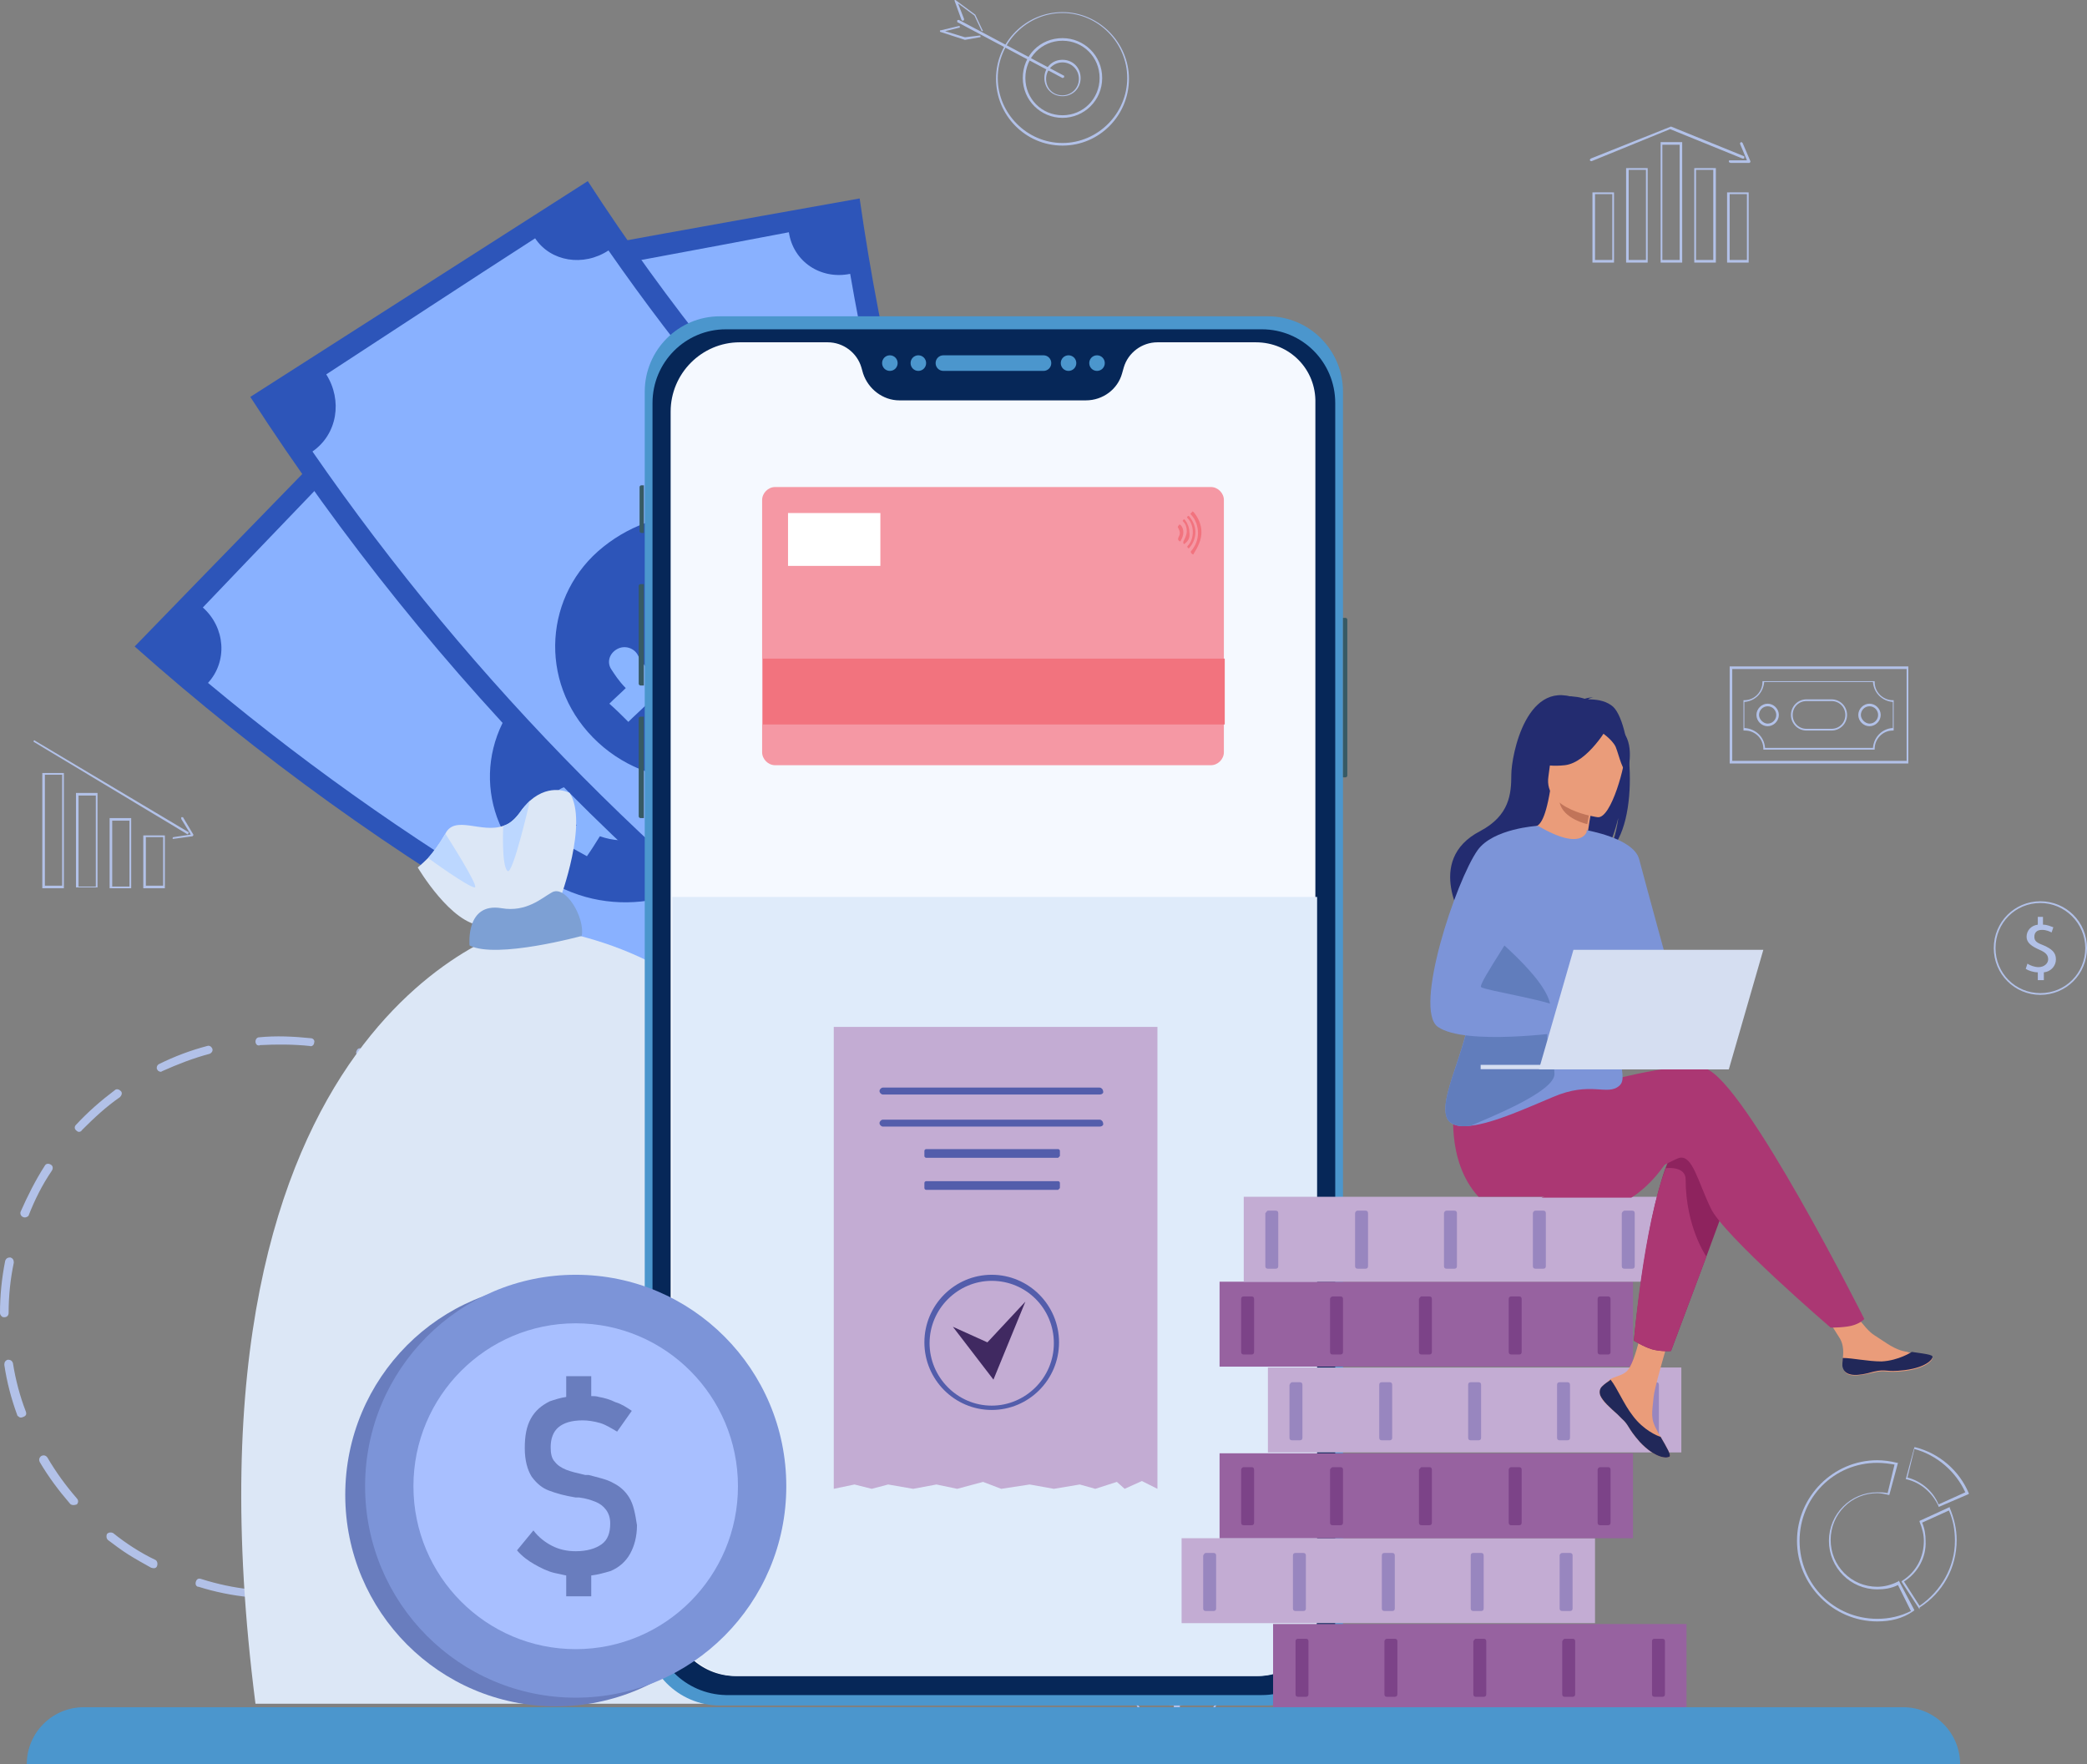 <svg width="304" height="257" viewBox="0 0 304 257" fill="none" xmlns="http://www.w3.org/2000/svg">
<rect x="0" y="0" width="304" height="257" fill="#808080" stroke="none"/>
<path d="M18.733 226.453C17.727 225.822 16.721 225.064 15.716 224.307C15.464 224.054 15.464 223.676 15.59 223.423C15.841 223.171 16.218 223.171 16.47 223.297C18.356 224.812 20.493 226.2 22.63 227.21C22.882 227.336 23.007 227.715 22.882 228.094C22.756 228.472 22.379 228.472 22.002 228.346C20.87 227.715 19.739 227.084 18.733 226.453ZM10.309 219.131L10.184 219.005C8.549 217.112 7.041 215.092 5.783 212.946C5.658 212.694 5.658 212.315 6.035 212.063C6.286 211.936 6.663 211.936 6.915 212.315C8.172 214.461 9.555 216.354 11.189 218.248C11.441 218.5 11.441 218.879 11.189 219.131C10.812 219.258 10.561 219.258 10.309 219.131ZM28.791 231.123C28.539 230.997 28.414 230.744 28.539 230.366C28.665 229.987 28.916 229.861 29.294 229.987C31.682 230.744 34.071 231.249 36.46 231.502C36.837 231.502 37.089 231.88 36.963 232.133C36.963 232.512 36.586 232.764 36.334 232.638C33.82 232.385 31.305 231.88 28.916 231.123C28.916 231.123 28.916 231.123 28.791 231.123ZM2.766 206.382C2.64 206.256 2.514 206.256 2.514 206.13C1.634 203.732 1.006 201.333 0.629 198.809C0.629 198.43 0.754 198.178 1.132 198.051C1.509 198.051 1.76 198.178 1.886 198.556C2.263 200.955 2.892 203.353 3.772 205.625C3.897 206.004 3.772 206.256 3.395 206.382C3.143 206.509 2.892 206.509 2.766 206.382ZM43.5 232.764C43.375 232.638 43.249 232.512 43.249 232.259C43.249 231.88 43.5 231.628 43.752 231.628C46.141 231.502 48.655 230.997 50.918 230.366C51.295 230.24 51.547 230.492 51.672 230.744C51.798 231.123 51.547 231.376 51.295 231.502C48.907 232.133 46.392 232.512 43.878 232.764C43.752 232.89 43.626 232.764 43.5 232.764ZM0.251 191.74C0.126 191.614 0 191.488 0 191.235C0 188.711 0.251 186.186 0.754 183.661C0.88 183.283 1.132 183.157 1.509 183.157C1.886 183.283 2.012 183.535 2.012 183.914C1.509 186.312 1.257 188.711 1.257 191.235C1.257 191.614 1.006 191.866 0.629 191.866C0.503 191.866 0.377 191.866 0.251 191.74ZM57.833 228.977C57.707 228.977 57.707 228.851 57.581 228.725C57.456 228.472 57.581 228.094 57.833 227.967C60.096 226.958 62.108 225.695 64.119 224.181C64.371 223.928 64.748 224.054 64.999 224.307C65.251 224.559 65.125 224.938 64.873 225.19C62.862 226.705 60.725 227.967 58.336 229.103C58.21 229.103 57.959 228.977 57.833 228.977ZM3.269 177.224C3.017 177.098 2.892 176.719 3.017 176.466C4.023 174.194 5.155 171.922 6.538 169.776C6.663 169.524 7.041 169.398 7.418 169.65C7.669 169.776 7.795 170.155 7.543 170.534C6.16 172.553 5.029 174.825 4.149 177.098C4.023 177.224 3.646 177.476 3.269 177.224C3.269 177.35 3.269 177.224 3.269 177.224ZM69.777 220.141C69.777 220.141 69.651 220.141 69.777 220.141C69.4 219.889 69.4 219.51 69.651 219.258C71.285 217.491 72.794 215.597 74.177 213.451C74.303 213.199 74.806 213.073 75.057 213.199C75.308 213.325 75.434 213.704 75.308 213.956C73.926 216.102 72.291 218.122 70.657 220.015C70.28 220.268 70.028 220.394 69.777 220.141ZM11.189 164.727C10.812 164.475 10.812 164.096 11.064 163.844C12.824 161.95 14.71 160.309 16.721 158.795C16.973 158.542 17.35 158.668 17.601 158.921C17.853 159.173 17.727 159.552 17.476 159.804C15.464 161.193 13.704 162.834 11.944 164.601C11.818 164.853 11.441 164.98 11.189 164.727ZM77.823 207.645C77.572 207.519 77.446 207.14 77.572 206.887C78.452 204.615 79.206 202.217 79.709 199.819C79.835 199.44 80.086 199.314 80.463 199.314C80.84 199.44 80.966 199.692 80.966 200.071C80.463 202.596 79.709 204.994 78.829 207.266C78.577 207.645 78.2 207.771 77.823 207.645ZM23.133 156.018C23.007 156.018 23.007 155.891 22.882 155.765C22.756 155.513 22.882 155.134 23.133 155.008C25.396 153.872 27.785 152.988 30.174 152.357C30.551 152.231 30.802 152.483 30.928 152.736C31.054 153.114 30.802 153.367 30.551 153.493C28.162 154.124 25.899 155.008 23.636 156.018C23.51 156.144 23.259 156.144 23.133 156.018ZM80.715 193.129C80.589 193.002 80.463 192.876 80.463 192.624C80.463 190.225 80.338 187.701 79.835 185.302C79.835 184.924 79.96 184.671 80.338 184.545C80.715 184.545 80.966 184.671 81.092 185.05C81.469 187.575 81.72 190.099 81.72 192.624C81.72 193.002 81.469 193.255 81.092 193.255C80.966 193.129 80.84 193.129 80.715 193.129ZM37.466 152.231C37.34 152.104 37.214 151.978 37.214 151.726C37.214 151.347 37.466 151.095 37.717 151.095C40.232 150.842 42.746 150.968 45.261 151.221C45.638 151.221 45.889 151.6 45.763 151.852C45.763 152.231 45.386 152.483 45.135 152.357C42.746 152.104 40.232 152.104 37.843 152.231C37.717 152.357 37.591 152.231 37.466 152.231ZM52.175 153.745C51.924 153.619 51.798 153.367 51.924 153.114C52.05 152.736 52.301 152.609 52.678 152.736C55.067 153.493 57.456 154.377 59.719 155.639C59.97 155.765 60.096 156.144 59.97 156.522C59.844 156.775 59.467 156.901 59.09 156.775C56.953 155.639 54.69 154.755 52.301 153.998C52.175 153.872 52.175 153.872 52.175 153.745Z" fill="#B2C1E8"/>
<path d="M168.218 57.812H146.217V54.278L157.28 48.472L168.344 54.278V57.812H168.218ZM146.468 57.56H168.093V54.278L157.28 48.598L146.468 54.278V57.56Z" fill="#B2C1E8"/>
<path d="M166.961 56.55H147.474V55.036L157.281 49.86L167.087 55.036V56.55H166.961ZM147.726 56.298H166.836V55.162L157.281 50.113L147.726 55.162V56.298Z" fill="#B2C1E8"/>
<path d="M151.874 59.832H147.726V57.686H151.874V59.832ZM147.851 59.58H151.623V57.812H147.851V59.58Z" fill="#B2C1E8"/>
<path d="M150.994 68.921H148.479V59.58H150.994V68.921ZM148.605 68.668H150.743V59.832H148.605V68.668Z" fill="#B2C1E8"/>
<path d="M167.464 70.94H146.845V68.668H167.464V70.94ZM146.971 70.814H167.212V68.92H146.971V70.814Z" fill="#B2C1E8"/>
<path d="M166.835 59.832H162.687V57.686H166.835V59.832ZM162.812 59.58H166.584V57.812H162.812V59.58Z" fill="#B2C1E8"/>
<path d="M165.955 68.921H163.441V59.58H165.955V68.921ZM163.567 68.668H165.704V59.832H163.567V68.668Z" fill="#B2C1E8"/>
<path d="M157.532 67.532H156.652V66.522C156.149 66.522 155.52 66.27 155.143 66.017L155.395 65.134L155.52 65.26C155.897 65.513 156.4 65.639 156.903 65.639C157.532 65.639 158.035 65.26 158.035 64.755C158.035 64.25 157.783 63.998 156.903 63.619C156.023 63.24 155.143 62.736 155.143 61.726C155.143 60.842 155.772 60.211 156.652 59.959V58.949H157.532V59.959C158.035 59.959 158.412 60.085 158.789 60.337H158.915L158.538 61.221H158.412C158.286 61.095 157.783 60.842 157.155 60.842C156.4 60.842 156.149 61.221 156.149 61.599C156.149 62.104 156.4 62.231 157.28 62.609C158.412 63.114 158.915 63.619 158.915 64.503C158.915 65.26 158.412 66.144 157.28 66.27V67.532H157.532ZM156.903 67.28H157.28V66.27H157.406C158.412 66.144 158.915 65.386 158.915 64.629C158.915 63.872 158.538 63.24 157.406 62.862C156.526 62.483 156.149 62.231 156.149 61.599C156.149 61.095 156.526 60.59 157.28 60.59C157.909 60.59 158.286 60.716 158.538 60.842L158.663 60.337C158.286 60.211 157.909 60.085 157.406 60.085H157.28V59.075H156.903V60.085H156.777C155.897 60.211 155.395 60.842 155.395 61.599C155.395 62.357 155.897 62.862 157.029 63.24C157.909 63.619 158.286 63.998 158.286 64.503C158.286 65.134 157.783 65.639 157.029 65.639C156.526 65.639 156.023 65.513 155.646 65.26L155.52 65.765C155.897 66.017 156.4 66.144 156.903 66.144H157.029V67.28H156.903Z" fill="#B2C1E8"/>
<path d="M170.984 249.553V248.416C170.356 248.416 169.601 248.164 169.224 247.912L169.476 247.154C169.853 247.407 170.481 247.659 171.11 247.659C171.864 247.659 172.493 247.154 172.493 246.523C172.493 245.892 172.116 245.513 171.236 245.135C170.104 244.63 169.35 244.125 169.35 243.241C169.35 242.358 169.978 241.6 170.984 241.474V240.338H171.739V241.474C172.367 241.474 172.87 241.726 173.247 241.853L172.996 242.61C172.744 242.484 172.241 242.231 171.613 242.231C170.733 242.231 170.481 242.736 170.481 243.241C170.481 243.872 170.859 244.125 171.864 244.503C172.996 245.008 173.624 245.513 173.624 246.523C173.624 247.407 172.996 248.29 171.864 248.416V249.553H170.984Z" fill="#B2C1E8"/>
<path d="M171.361 251.698C167.59 251.698 164.572 248.669 164.572 244.882C164.572 241.095 167.59 238.066 171.361 238.066C175.133 238.066 178.15 241.095 178.15 244.882C178.15 248.669 175.133 251.698 171.361 251.698ZM171.361 238.318C167.715 238.318 164.824 241.222 164.824 244.882C164.824 248.543 167.715 251.446 171.361 251.446C175.007 251.446 177.899 248.543 177.899 244.882C177.899 241.222 174.882 238.318 171.361 238.318Z" fill="#B2C1E8"/>
<path d="M296.834 142.763V141.627C296.205 141.627 295.451 141.375 295.074 141.122L295.325 140.365C295.702 140.618 296.331 140.87 296.96 140.87C297.714 140.87 298.343 140.365 298.343 139.734C298.343 139.103 297.965 138.724 297.085 138.345C295.954 137.841 295.199 137.336 295.199 136.452C295.199 135.568 295.828 134.811 296.834 134.685V133.549H297.588V134.685C298.217 134.685 298.72 134.937 299.097 135.064L298.845 135.821C298.594 135.695 298.091 135.442 297.462 135.442C296.582 135.442 296.331 135.947 296.331 136.452C296.331 137.083 296.708 137.336 297.714 137.714C298.845 138.219 299.474 138.724 299.474 139.734C299.474 140.618 298.845 141.501 297.714 141.627V142.763H296.834Z" fill="#B2C1E8"/>
<path d="M297.211 144.909C293.439 144.909 290.422 141.88 290.422 138.093C290.422 134.306 293.439 131.277 297.211 131.277C300.983 131.277 304 134.306 304 138.093C304 141.88 300.983 144.909 297.211 144.909ZM297.211 131.529C293.565 131.529 290.673 134.433 290.673 138.093C290.673 141.754 293.565 144.657 297.211 144.657C300.857 144.657 303.749 141.754 303.749 138.093C303.749 134.433 300.731 131.529 297.211 131.529Z" fill="#B2C1E8"/>
<path d="M277.975 111.207H251.95V97.069H277.975V111.207ZM252.327 110.828H277.724V97.448H252.327V110.828Z" fill="#B2C1E8"/>
<path d="M273.198 109.187H256.854V109.061C256.854 107.546 255.596 106.41 254.213 106.41H253.962V101.992H254.088C255.596 101.992 256.728 100.73 256.728 99.342V99.215H273.072V99.342C273.072 100.856 274.329 101.992 275.712 101.992H275.838V106.41H275.712C274.203 106.41 273.072 107.673 273.072 109.061V109.187H273.198ZM257.105 108.935H272.82C272.946 107.42 274.078 106.158 275.712 106.032V102.245C274.203 102.119 272.946 100.983 272.82 99.342H256.979C256.854 100.856 255.722 102.119 254.088 102.245V106.032C255.722 106.158 256.979 107.294 257.105 108.935Z" fill="#B2C1E8"/>
<path d="M266.785 106.41H263.139C261.882 106.41 260.876 105.4 260.876 104.138C260.876 102.876 261.882 101.866 263.139 101.866H266.785C268.043 101.866 269.048 102.876 269.048 104.138C269.048 105.4 268.043 106.41 266.785 106.41ZM263.139 102.118C262.008 102.118 261.128 103.002 261.128 104.138C261.128 105.274 262.008 106.157 263.139 106.157H266.785C267.917 106.157 268.797 105.274 268.797 104.138C268.797 103.002 267.917 102.118 266.785 102.118H263.139Z" fill="#B2C1E8"/>
<path d="M257.482 105.779C256.602 105.779 255.848 105.022 255.848 104.138C255.848 103.254 256.602 102.497 257.482 102.497C258.362 102.497 259.116 103.254 259.116 104.138C259.116 105.022 258.362 105.779 257.482 105.779ZM257.482 102.876C256.728 102.876 256.225 103.507 256.225 104.138C256.225 104.769 256.853 105.4 257.482 105.4C258.236 105.4 258.739 104.769 258.739 104.138C258.739 103.507 258.236 102.876 257.482 102.876Z" fill="#B2C1E8"/>
<path d="M272.317 105.779C271.437 105.779 270.683 105.022 270.683 104.138C270.683 103.254 271.437 102.497 272.317 102.497C273.198 102.497 273.952 103.254 273.952 104.138C273.952 105.022 273.198 105.779 272.317 105.779ZM272.317 102.876C271.563 102.876 271.06 103.507 271.06 104.138C271.06 104.769 271.689 105.4 272.317 105.4C273.072 105.4 273.575 104.769 273.575 104.138C273.575 103.507 273.072 102.876 272.317 102.876Z" fill="#B2C1E8"/>
<path d="M282.376 219.51V219.384C281.496 217.491 279.861 215.976 277.724 215.471H277.598L278.855 210.801H278.981C282.501 211.684 285.393 214.209 286.776 217.491V217.617L282.376 219.51ZM277.85 215.219C279.861 215.724 281.621 217.238 282.376 219.132L286.273 217.365C284.89 214.335 282.124 211.937 278.855 211.053L277.85 215.219Z" fill="#B2C1E8"/>
<path d="M273.449 236.173C267.037 236.173 261.757 230.871 261.757 224.434C261.757 217.996 267.037 212.694 273.449 212.694C274.329 212.694 275.335 212.821 276.341 213.073H276.467L275.209 217.743H275.084C274.581 217.617 273.952 217.491 273.449 217.491C269.677 217.491 266.66 220.52 266.66 224.307C266.66 228.094 269.677 231.124 273.449 231.124C274.455 231.124 275.461 230.871 276.467 230.366L276.592 230.24L278.855 234.532L278.73 234.658C277.095 235.794 275.335 236.173 273.449 236.173ZM273.449 213.073C267.163 213.073 262.134 218.122 262.134 224.434C262.134 230.745 267.163 235.794 273.449 235.794C275.209 235.794 276.844 235.415 278.352 234.658L276.467 230.871C275.461 231.376 274.455 231.502 273.449 231.502C269.552 231.502 266.409 228.347 266.409 224.434C266.409 220.52 269.552 217.365 273.449 217.365C273.952 217.365 274.455 217.365 274.958 217.491L275.964 213.325C275.209 213.199 274.329 213.073 273.449 213.073Z" fill="#B2C1E8"/>
<path d="M279.61 234.406L276.97 230.366L277.095 230.24C279.107 228.978 280.239 226.832 280.239 224.434C280.239 223.55 279.987 222.54 279.61 221.657V221.53L284.01 219.511V219.637C284.639 221.152 285.016 222.666 285.016 224.307C285.016 228.347 283.004 232.007 279.61 234.153V234.406ZM277.347 230.366L279.61 233.901C282.753 231.755 284.765 228.22 284.765 224.434C284.765 222.919 284.513 221.404 283.885 220.016L279.987 221.783C280.364 222.666 280.49 223.55 280.49 224.434C280.616 226.832 279.358 229.104 277.347 230.366Z" fill="#B2C1E8"/>
<path d="M15.967 119.159H19.11V129.384H15.967V119.159ZM18.858 119.538H16.344V129.131H18.858V119.538Z" fill="#B2C1E8"/>
<path d="M20.87 121.684H24.013V129.383H20.87V121.684ZM23.762 121.936H21.247V129.005H23.762V121.936Z" fill="#B2C1E8"/>
<path d="M11.064 115.499H14.207V129.257H11.064V115.499ZM13.956 115.877H11.441V129.131H13.956V115.877Z" fill="#B2C1E8"/>
<path d="M6.161 112.595H9.304V129.384H6.161V112.595ZM9.052 112.848H6.538V129.005H9.052V112.848Z" fill="#B2C1E8"/>
<path d="M4.903 108.051V107.925C4.903 107.799 5.029 107.799 5.155 107.925L27.408 121.179C27.534 121.179 27.534 121.305 27.408 121.431C27.408 121.557 27.282 121.557 27.156 121.431L4.903 108.051C5.029 108.051 4.903 108.051 4.903 108.051Z" fill="#B2C1E8"/>
<path d="M25.145 122.188C25.145 122.062 25.145 122.062 25.145 122.188C25.145 122.062 25.145 121.936 25.271 121.936L27.785 121.557L26.402 119.285C26.402 119.159 26.402 119.159 26.402 119.033C26.528 119.033 26.528 119.033 26.654 119.033L28.162 121.557V121.683L28.037 121.81L25.271 122.188H25.145Z" fill="#B2C1E8"/>
<path d="M254.716 38.247H251.573V28.023H254.716V38.247ZM251.95 37.868H254.465V28.275H251.95V37.868Z" fill="#B2C1E8"/>
<path d="M249.939 38.247H246.795V24.488H249.939V38.247ZM247.047 37.868H249.561V24.741H247.047V37.868Z" fill="#B2C1E8"/>
<path d="M231.96 28.023H235.103V38.247H231.96V28.023ZM234.852 28.275H232.337V37.868H234.852V28.275Z" fill="#B2C1E8"/>
<path d="M236.863 24.488H240.006V38.247H236.863V24.488ZM239.755 24.741H237.24V37.868H239.755V24.741Z" fill="#B2C1E8"/>
<path d="M245.036 38.247H241.893V20.701H245.036V38.247ZM242.144 37.868H244.659V21.08H242.144V37.868Z" fill="#B2C1E8"/>
<path d="M243.401 18.429L253.962 22.721C254.088 22.721 254.088 22.847 254.088 22.973C254.088 23.1 253.962 23.1 253.836 23.1L243.275 18.808L231.834 23.478C231.709 23.478 231.709 23.478 231.583 23.352C231.583 23.226 231.583 23.226 231.709 23.1L243.401 18.429C243.275 18.429 243.275 18.429 243.401 18.429Z" fill="#B2C1E8"/>
<path d="M251.825 23.604C251.825 23.478 251.825 23.478 251.825 23.604C251.825 23.478 251.825 23.352 251.95 23.352H254.465L253.459 20.954C253.459 20.827 253.459 20.827 253.585 20.701C253.711 20.701 253.711 20.701 253.836 20.827L254.968 23.478V23.604L254.842 23.731H252.076C251.825 23.604 251.825 23.604 251.825 23.604Z" fill="#B2C1E8"/>
<path d="M154.766 21.206C149.36 21.206 145.085 16.788 145.085 11.487C145.085 6.059 149.485 1.767 154.766 1.767C160.046 1.767 164.446 6.185 164.446 11.487C164.446 16.788 160.172 21.206 154.766 21.206ZM154.766 1.893C149.611 1.893 145.336 6.185 145.336 11.36C145.336 16.536 149.611 20.828 154.766 20.828C159.92 20.828 164.195 16.536 164.195 11.36C164.195 6.185 159.92 1.893 154.766 1.893Z" fill="#B2C1E8"/>
<path d="M154.766 17.167C151.623 17.167 148.982 14.643 148.982 11.361C148.982 8.079 151.497 5.554 154.766 5.554C157.909 5.554 160.549 8.079 160.549 11.361C160.549 14.643 157.909 17.167 154.766 17.167ZM154.766 5.933C151.748 5.933 149.36 8.331 149.36 11.361C149.36 14.39 151.748 16.788 154.766 16.788C157.783 16.788 160.172 14.39 160.172 11.361C160.172 8.331 157.783 5.933 154.766 5.933Z" fill="#B2C1E8"/>
<path d="M154.766 14.011C153.257 14.011 152.125 12.875 152.125 11.36C152.125 9.846 153.257 8.709 154.766 8.709C156.274 8.709 157.406 9.846 157.406 11.36C157.406 12.875 156.274 14.011 154.766 14.011ZM154.766 9.088C153.508 9.088 152.377 10.098 152.377 11.486C152.377 12.875 153.383 13.885 154.766 13.885C156.023 13.885 157.154 12.875 157.154 11.486C157.154 10.098 156.023 9.088 154.766 9.088Z" fill="#B2C1E8"/>
<path d="M154.766 11.361L139.553 3.282C139.428 3.282 139.428 3.156 139.428 3.03C139.428 2.903 139.553 2.903 139.679 2.903L154.892 10.982C155.017 10.982 155.017 11.108 155.017 11.234C154.892 11.361 154.766 11.361 154.766 11.361Z" fill="#B2C1E8"/>
<path d="M143.073 4.544C143.073 4.544 142.948 4.544 142.948 4.418L141.942 2.272L139.553 0.505L140.433 2.777C140.433 2.903 140.433 2.903 140.308 3.029C140.182 3.029 140.182 3.029 140.056 2.903L139.05 0.126C139.05 0 139.05 0 139.05 0H139.176L142.068 2.146L143.073 4.292C143.199 4.418 143.199 4.544 143.073 4.544Z" fill="#B2C1E8"/>
<path d="M140.559 5.806L137.039 4.67C136.913 4.67 136.913 4.544 136.913 4.544C136.913 4.418 136.913 4.418 137.039 4.418L139.679 3.787C139.805 3.787 139.805 3.787 139.805 3.913C139.805 4.039 139.805 4.039 139.679 4.039L137.667 4.544L140.559 5.428L142.696 5.175C142.822 5.175 142.822 5.175 142.822 5.301C142.822 5.428 142.822 5.428 142.696 5.428L140.559 5.806Z" fill="#B2C1E8"/>
<path d="M125.221 28.906C131.507 73.085 146.342 115.246 169.098 153.24C152.377 163.212 135.656 173.058 118.934 183.03C92.532 139.103 75.308 90.252 68.142 39.256C87.126 35.722 106.111 32.314 125.221 28.906Z" fill="#2D55B9"/>
<path d="M158.16 156.27C147.725 162.329 137.165 168.514 126.729 174.573C124.341 170.533 119.437 169.019 115.666 171.038C94.796 133.675 80.463 92.903 73.045 50.491C77.32 49.607 80.086 45.063 79.332 40.519C91.15 38.247 103.093 36.101 114.911 33.829C115.54 38.12 119.563 40.771 123.838 39.888C130.25 77.125 142.948 112.847 161.178 145.793C157.406 147.812 156.023 152.609 158.16 156.27Z" fill="#89B1FF"/>
<path d="M105.608 81.543C116.169 78.387 126.981 84.194 130.501 94.292C133.896 104.39 129.118 115.877 118.935 120.295C108.751 124.713 96.807 119.285 92.91 108.051C89.012 96.69 95.047 84.699 105.608 81.543Z" fill="#2D528D"/>
<path d="M127.484 96.438C126.352 96.943 125.22 97.321 124.089 97.826C124.592 99.341 124.843 100.982 124.969 102.37C125.095 103.506 124.215 104.516 123.083 104.769H122.957C121.7 104.895 120.569 104.011 120.569 102.749C120.569 101.487 120.317 99.972 119.814 98.584C119.06 96.564 117.803 95.428 116.42 96.059C115.037 96.564 114.66 98.079 114.785 101.108C114.911 105.4 114.283 108.808 110.888 110.196C107.871 111.459 104.476 110.196 102.213 106.536C101.082 107.041 99.95 107.419 98.819 107.924C98.316 106.662 97.938 105.526 97.436 104.264C98.441 103.885 99.447 103.506 100.579 103.002C100.201 101.613 99.95 100.477 99.824 99.467C99.699 98.205 100.579 97.069 101.71 96.943C102.967 96.816 103.973 97.826 104.099 99.088C104.225 100.098 104.35 101.234 104.853 102.497C105.733 104.895 106.991 105.274 107.996 104.895C109.128 104.39 109.379 102.875 109.379 99.341C109.254 94.418 110.637 91.894 113.905 90.757C117.048 89.621 120.569 90.884 122.706 94.671C123.963 94.166 125.095 93.787 126.352 93.282C126.729 94.166 127.106 95.302 127.484 96.438Z" fill="url(#paint0_linear)"/>
<path d="M122.203 125.344C126.227 134.811 130.753 144.152 135.656 153.24C134.022 154.124 132.387 155.007 130.627 155.891C125.724 146.676 121.072 137.209 117.049 127.616C118.683 126.858 120.443 126.101 122.203 125.344Z" fill="#2D528D"/>
<path d="M98.442 45.568C100.202 55.792 102.465 66.017 105.105 75.989C103.345 76.494 101.459 76.999 99.699 77.63C97.058 67.531 94.796 57.181 92.91 46.83C94.796 46.325 96.681 45.947 98.442 45.568Z" fill="#2D528D"/>
<path d="M60.096 52.511C91.401 80.407 128.49 101.74 169.601 115.372C161.806 132.539 154.011 149.706 146.217 166.747C98.693 151.095 55.821 126.354 19.613 94.166C33.065 80.281 46.643 66.396 60.096 52.511Z" fill="#2D55B9"/>
<path d="M162.435 124.082C157.532 134.811 152.503 145.414 147.6 156.144C143.325 154.629 138.296 156.522 136.41 160.309C97.184 146.046 61.479 125.47 30.299 99.468C33.191 96.312 32.814 91.389 29.545 88.486C37.843 79.776 46.266 71.066 54.564 62.356C57.581 65.007 62.484 64.502 65.502 61.347C92.784 84.194 124.341 102.245 158.663 114.867C156.777 118.528 158.412 122.693 162.435 124.082Z" fill="#89B1FF"/>
<path d="M75.308 101.992C81.972 93.408 94.293 91.136 103.093 96.185C111.894 101.361 114.66 112.469 109.002 121.81C103.345 131.024 90.395 134.306 80.463 128.626C70.657 122.819 68.519 110.575 75.308 101.992Z" fill="#2D55B9"/>
<path d="M101.962 99.593C101.333 100.603 100.704 101.613 100.076 102.497C101.333 103.254 102.59 104.264 103.47 105.147C104.225 105.905 104.099 107.167 103.345 107.924L103.219 108.051C102.339 108.934 100.83 108.934 100.076 108.051C99.196 107.167 98.19 106.283 96.933 105.652C95.173 104.642 93.412 104.642 92.658 105.905C91.904 107.041 92.407 108.429 94.293 110.449C97.058 113.478 98.441 116.255 96.555 119.285C94.795 122.062 91.401 123.198 87.378 121.809C86.749 122.819 86.121 123.829 85.492 124.713C84.36 124.082 83.229 123.45 82.223 122.946C82.852 122.062 83.48 121.178 83.983 120.169C82.852 119.411 81.972 118.78 81.217 118.023C80.337 117.139 80.463 115.877 81.343 115.119C82.223 114.362 83.732 114.362 84.612 115.246C85.24 115.877 86.121 116.634 87.252 117.265C89.389 118.401 90.647 117.896 91.275 117.139C91.904 116.129 91.149 114.867 89.138 112.342C86.121 108.808 85.743 106.283 87.755 103.506C89.641 100.729 93.161 99.593 97.184 100.982C97.939 99.972 98.567 98.836 99.322 97.826C99.95 98.457 100.956 98.962 101.962 99.593Z" fill="#89B4FF"/>
<path d="M114.66 123.451C123.586 127.869 132.764 131.782 142.193 135.442C141.313 137.083 140.559 138.724 139.679 140.365C130.124 136.705 120.82 132.665 111.768 128.247C112.774 126.606 113.78 125.092 114.66 123.451Z" fill="#2D528D"/>
<path d="M85.618 26.381C108.751 62.104 139.051 92.777 175.133 116.634C163.441 131.782 151.749 146.929 139.931 162.203C98.316 134.559 63.113 99.089 36.46 57.812C52.804 47.335 69.274 36.858 85.618 26.381Z" fill="#2D55B9"/>
<path d="M166.081 123.577C158.663 133.044 151.245 142.385 143.953 151.852C140.182 149.327 135.027 149.832 132.261 153.24C98.19 129.131 68.896 99.594 45.512 65.764C49.158 63.24 49.912 58.317 47.523 54.53C57.581 47.966 67.765 41.276 77.948 34.712C80.212 38.121 84.989 38.878 88.635 36.48C109.254 66.143 134.901 92.146 164.824 113.352C162.058 116.508 162.686 121.178 166.081 123.577Z" fill="#89B1FF"/>
<path d="M87.881 79.65C96.556 72.707 108.877 73.465 116.043 80.786C123.209 88.107 123.084 99.972 115.414 107.798C107.745 115.625 94.419 115.625 86.372 107.42C78.326 99.215 79.332 86.466 87.881 79.65Z" fill="#2D55B9"/>
<path d="M114.157 83.815C113.277 84.698 112.397 85.456 111.517 86.339C112.523 87.475 113.528 88.738 114.031 89.874C114.534 90.884 114.157 92.02 113.151 92.651C113.151 92.651 113.026 92.651 113.026 92.777C111.894 93.408 110.511 93.029 110.008 92.02C109.505 90.884 108.625 89.748 107.619 88.738C106.111 87.349 104.476 86.844 103.345 87.854C102.339 88.864 102.465 90.252 103.722 92.903C105.608 96.564 106.236 99.719 103.596 102.37C101.207 104.642 97.687 104.895 94.167 102.623C93.287 103.506 92.407 104.264 91.527 105.147C90.647 104.264 89.767 103.38 88.761 102.497C89.515 101.739 90.395 100.982 91.15 100.224C90.144 99.215 89.515 98.205 89.012 97.447C88.384 96.438 88.761 95.175 89.892 94.544C91.024 93.913 92.407 94.418 92.91 95.428C93.287 96.185 94.041 97.195 94.921 98.079C96.681 99.846 98.064 99.593 98.819 98.836C99.699 97.952 99.322 96.564 97.939 93.408C95.927 89.243 96.178 86.466 98.693 84.194C101.207 81.921 104.853 81.669 108.374 84.067C109.254 83.184 110.26 82.3 111.14 81.416C112.523 82.174 113.403 83.058 114.157 83.815Z" fill="#89B4FF"/>
<path d="M60.85 126.354C60.85 126.354 65.753 134.685 70.279 134.811C74.805 134.937 81.594 130.898 81.594 130.898C81.594 130.898 85.743 119.79 82.978 115.498C82.978 115.498 80.212 113.984 77.194 116.634C76.691 117.139 76.188 117.644 75.686 118.401C74.931 119.411 74.177 120.042 73.297 120.295C70.154 121.431 66.256 118.654 64.873 121.431C63.993 122.946 63.113 124.208 62.359 124.965C61.479 125.849 60.85 126.354 60.85 126.354Z" fill="#DCE7F6"/>
<path d="M131.13 248.164C131.13 248.164 143.199 142.258 76.189 134.811C76.189 134.811 24.265 147.181 37.214 248.164H131.13Z" fill="#DCE7F6"/>
<path d="M84.738 136.326C84.738 136.326 72.291 139.734 68.394 137.714C68.394 137.714 67.765 131.403 73.046 132.286C76.692 132.918 78.955 130.772 80.338 130.014C82.349 128.752 85.241 133.675 84.738 136.326Z" fill="#7DA0D4"/>
<path d="M73.925 126.859C74.68 127.616 77.194 116.634 77.194 116.634C76.692 117.139 76.189 117.644 75.686 118.401C74.931 119.411 74.177 120.042 73.297 120.295C73.297 120.674 73.046 126.101 73.925 126.859Z" fill="#BCD7FF"/>
<path d="M62.359 124.966C62.485 125.092 68.268 129.257 69.148 129.257C69.902 129.257 64.873 121.431 64.873 121.431C63.993 122.946 63.113 124.082 62.359 124.966Z" fill="#BCD7FF"/>
<path d="M184.562 248.416H104.853C98.819 248.416 93.915 243.493 93.915 237.434V57.055C93.915 50.996 98.819 46.073 104.853 46.073H184.688C190.723 46.073 195.626 50.996 195.626 57.055V237.308C195.626 243.493 190.723 248.416 184.562 248.416Z" fill="#4B96CD"/>
<path d="M95.047 236.172V58.696C95.047 52.763 99.825 47.966 105.734 47.966H183.808C189.717 47.966 194.495 52.763 194.495 58.696V236.172C194.495 242.105 189.717 246.901 183.808 246.901H105.734C99.825 246.775 95.047 241.979 95.047 236.172Z" fill="#062758"/>
<path d="M137.416 54.025C136.788 54.025 136.285 53.52 136.285 52.889C136.285 52.258 136.788 51.753 137.416 51.753H152C152.629 51.753 153.132 52.258 153.132 52.889C153.132 53.52 152.629 54.025 152 54.025H137.416Z" fill="#4B96CD"/>
<path d="M129.621 54.025C128.993 54.025 128.49 53.52 128.49 52.889C128.49 52.258 128.993 51.753 129.621 51.753C130.25 51.753 130.753 52.258 130.753 52.889C130.753 53.52 130.25 54.025 129.621 54.025Z" fill="#4B96CD"/>
<path d="M133.77 54.025C133.142 54.025 132.639 53.52 132.639 52.889C132.639 52.258 133.142 51.753 133.77 51.753C134.399 51.753 134.902 52.258 134.902 52.889C134.902 53.52 134.399 54.025 133.77 54.025Z" fill="#4B96CD"/>
<path d="M159.795 54.025C159.166 54.025 158.664 53.52 158.664 52.889C158.664 52.258 159.166 51.753 159.795 51.753C160.424 51.753 160.927 52.258 160.927 52.889C160.927 53.52 160.424 54.025 159.795 54.025Z" fill="#4B96CD"/>
<path d="M155.646 54.025C155.018 54.025 154.515 53.52 154.515 52.889C154.515 52.258 155.018 51.753 155.646 51.753C156.275 51.753 156.778 52.258 156.778 52.889C156.778 53.52 156.275 54.025 155.646 54.025Z" fill="#4B96CD"/>
<path d="M182.928 49.859H168.596C166.333 49.859 164.321 51.374 163.692 53.52L163.441 54.404C162.812 56.676 160.675 58.317 158.161 58.317H131.004C128.616 58.317 126.478 56.676 125.724 54.404L125.472 53.52C124.844 51.374 122.832 49.859 120.569 49.859H107.745C102.214 49.859 97.688 54.404 97.688 59.958V234.657C97.688 239.832 101.962 244.124 107.117 244.124H183.054C187.831 244.124 191.603 240.337 191.603 235.541V58.695C191.729 53.772 187.831 49.859 182.928 49.859Z" fill="#F5F9FF"/>
<path d="M97.939 130.646V234.657C97.939 239.833 102.214 244.124 107.368 244.124H145.965H183.305C188.083 244.124 191.855 240.338 191.855 235.541V130.646H97.939Z" fill="#DFEBFA"/>
<path d="M195.626 90H196.004C196.129 90 196.255 90.126 196.255 90.252V112.973C196.255 113.1 196.129 113.226 196.004 113.226H195.626V90Z" fill="#375A64"/>
<path d="M93.79 104.39H93.287C93.161 104.39 93.036 104.516 93.036 104.643V118.906C93.036 119.033 93.161 119.159 93.287 119.159H93.79V104.39Z" fill="#375A64"/>
<path d="M93.79 85.077H93.287C93.161 85.077 93.036 85.203 93.036 85.33V99.593C93.036 99.72 93.161 99.846 93.287 99.846H93.79V85.077Z" fill="#375A64"/>
<path d="M93.79 70.687H93.413C93.287 70.687 93.162 70.813 93.162 70.939V77.377C93.162 77.503 93.287 77.63 93.413 77.63H93.79V70.687Z" fill="#375A64"/>
<path d="M176.39 111.459H112.9C111.894 111.459 111.014 110.576 111.014 109.566V72.833C111.014 71.823 111.894 70.94 112.9 70.94H176.39C177.396 70.94 178.276 71.823 178.276 72.833V109.566C178.276 110.576 177.396 111.459 176.39 111.459Z" fill="#F598A4"/>
<path d="M178.402 95.933H111.14V105.526H178.402V95.933Z" fill="#F2737E"/>
<path d="M172.367 77.504C172.367 77.125 172.242 76.746 171.99 76.494C171.864 76.368 171.739 76.368 171.739 76.494L171.613 76.62C171.613 76.746 171.487 76.746 171.613 76.873C171.739 77.125 171.864 77.378 171.864 77.63C171.864 77.883 171.739 78.135 171.613 78.388C171.613 78.514 171.613 78.514 171.613 78.64L171.739 78.766C171.864 78.892 171.99 78.892 171.99 78.766C172.242 78.261 172.367 78.009 172.367 77.504Z" fill="#F2737E"/>
<path d="M173.247 77.504C173.247 76.873 172.996 76.242 172.619 75.737C172.493 75.611 172.367 75.611 172.367 75.737C172.242 75.863 172.242 75.863 172.367 75.989C172.744 76.368 172.87 76.873 172.87 77.378C172.87 77.883 172.619 78.388 172.367 78.892C172.367 79.019 172.367 79.019 172.367 79.145C172.493 79.271 172.619 79.271 172.619 79.145C173.122 78.766 173.373 78.261 173.247 77.504Z" fill="#F2737E"/>
<path d="M174.128 77.504C174.128 76.62 173.75 75.863 173.248 75.232C173.122 75.106 172.996 75.106 172.996 75.232C172.87 75.358 172.87 75.358 172.996 75.484C173.499 75.989 173.75 76.747 173.75 77.504C173.75 78.261 173.499 79.019 172.996 79.524C172.87 79.65 172.996 79.65 172.996 79.776C173.122 79.902 173.248 79.902 173.248 79.776C173.75 79.271 174.128 78.388 174.128 77.504Z" fill="#F2737E"/>
<path d="M175.007 77.504C175.007 76.368 174.504 75.358 173.876 74.6C173.75 74.474 173.624 74.474 173.624 74.6L173.499 74.727C173.373 74.853 173.373 74.853 173.499 74.979C174.127 75.61 174.504 76.62 174.504 77.63C174.504 78.64 174.127 79.523 173.499 80.281C173.373 80.407 173.499 80.407 173.499 80.533L173.624 80.659C173.75 80.786 173.876 80.786 173.876 80.659C174.504 79.65 175.007 78.64 175.007 77.504Z" fill="#F2737E"/>
<path d="M128.238 74.727H114.786V82.427H128.238V74.727Z" fill="white"/>
<path d="M168.596 149.58V216.859L166.333 215.723L163.818 216.859L162.687 215.849L159.544 216.859L157.28 216.228L153.509 216.859L149.989 216.228L145.84 216.859L143.199 215.849L139.428 216.859L136.41 216.228L133.016 216.859L129.37 216.228L126.981 216.859L124.467 216.228L121.449 216.859V149.58H168.596Z" fill="#C3ACD3"/>
<path d="M160.172 159.425H128.616C128.364 159.425 128.113 159.173 128.113 158.92C128.113 158.668 128.364 158.416 128.616 158.416H160.172C160.424 158.416 160.675 158.668 160.675 158.92C160.801 159.173 160.55 159.425 160.172 159.425Z" fill="#535DAB"/>
<path d="M160.172 164.096H128.616C128.364 164.096 128.113 163.843 128.113 163.591C128.113 163.338 128.364 163.086 128.616 163.086H160.172C160.424 163.086 160.675 163.338 160.675 163.591C160.801 163.843 160.55 164.096 160.172 164.096Z" fill="#535DAB"/>
<path d="M154.138 168.64H134.902C134.776 168.64 134.65 168.514 134.65 168.388V167.63C134.65 167.504 134.776 167.378 134.902 167.378H154.138C154.263 167.378 154.389 167.504 154.389 167.63V168.388C154.263 168.514 154.138 168.64 154.138 168.64Z" fill="#535DAB"/>
<path d="M154.138 173.31H134.902C134.776 173.31 134.65 173.184 134.65 173.058V172.3C134.65 172.174 134.776 172.048 134.902 172.048H154.138C154.263 172.048 154.389 172.174 154.389 172.3V173.058C154.263 173.184 154.138 173.31 154.138 173.31Z" fill="#535DAB"/>
<path d="M144.457 205.372C139.051 205.372 134.65 200.954 134.65 195.526C134.65 190.099 139.051 185.681 144.457 185.681C149.863 185.681 154.263 190.099 154.263 195.526C154.263 200.954 149.863 205.372 144.457 205.372ZM144.457 186.564C139.554 186.564 135.405 190.604 135.405 195.653C135.405 200.576 139.428 204.741 144.457 204.741C149.36 204.741 153.509 200.702 153.509 195.653C153.509 190.604 149.486 186.564 144.457 186.564Z" fill="#535DAB"/>
<path d="M138.799 193.254L144.708 200.954L149.36 189.594L143.828 195.526L138.799 193.254Z" fill="#402961"/>
<path d="M245.664 236.551H185.442V248.921H245.664V236.551Z" fill="#9762A0"/>
<path d="M189.089 238.697H190.22C190.472 238.697 190.597 238.823 190.597 239.075V246.775C190.597 247.028 190.472 247.154 190.22 247.154H189.089C188.837 247.154 188.711 247.028 188.711 246.775V239.075C188.711 238.823 188.837 238.697 189.089 238.697Z" fill="#7C4388"/>
<path d="M202.038 238.697H203.169C203.421 238.697 203.546 238.823 203.546 239.075V246.775C203.546 247.028 203.421 247.154 203.169 247.154H202.038C201.786 247.154 201.661 247.028 201.661 246.775V239.075C201.661 238.823 201.912 238.697 202.038 238.697Z" fill="#7C4388"/>
<path d="M214.988 238.697H216.119C216.37 238.697 216.496 238.823 216.496 239.075V246.775C216.496 247.028 216.37 247.154 216.119 247.154H214.988C214.736 247.154 214.61 247.028 214.61 246.775V239.075C214.736 238.823 214.862 238.697 214.988 238.697Z" fill="#7C4388"/>
<path d="M227.937 238.697H229.069C229.32 238.697 229.446 238.823 229.446 239.075V246.775C229.446 247.028 229.32 247.154 229.069 247.154H227.937C227.686 247.154 227.56 247.028 227.56 246.775V239.075C227.686 238.823 227.812 238.697 227.937 238.697Z" fill="#7C4388"/>
<path d="M241.012 238.697H242.144C242.395 238.697 242.521 238.823 242.521 239.075V246.775C242.521 247.028 242.395 247.154 242.144 247.154H241.012C240.761 247.154 240.635 247.028 240.635 246.775V239.075C240.635 238.823 240.761 238.697 241.012 238.697Z" fill="#7C4388"/>
<path d="M232.337 224.054H172.116V236.425H232.337V224.054Z" fill="#C3ACD3"/>
<path d="M175.636 226.2H176.767C177.019 226.2 177.145 226.326 177.145 226.579V234.279C177.145 234.531 177.019 234.657 176.767 234.657H175.636C175.385 234.657 175.259 234.531 175.259 234.279V226.579C175.385 226.326 175.51 226.2 175.636 226.2Z" fill="#9886BF"/>
<path d="M188.711 226.2H189.843C190.094 226.2 190.22 226.326 190.22 226.579V234.279C190.22 234.531 190.094 234.657 189.843 234.657H188.711C188.46 234.657 188.334 234.531 188.334 234.279V226.579C188.334 226.326 188.46 226.2 188.711 226.2Z" fill="#9886BF"/>
<path d="M201.661 226.2H202.792C203.044 226.2 203.17 226.326 203.17 226.579V234.279C203.17 234.531 203.044 234.657 202.792 234.657H201.661C201.409 234.657 201.284 234.531 201.284 234.279V226.579C201.284 226.326 201.409 226.2 201.661 226.2Z" fill="#9886BF"/>
<path d="M214.611 226.2H215.742C215.994 226.2 216.119 226.326 216.119 226.579V234.279C216.119 234.531 215.994 234.657 215.742 234.657H214.611C214.359 234.657 214.233 234.531 214.233 234.279V226.579C214.233 226.326 214.359 226.2 214.611 226.2Z" fill="#9886BF"/>
<path d="M227.56 226.2H228.691C228.943 226.2 229.068 226.326 229.068 226.579V234.279C229.068 234.531 228.943 234.657 228.691 234.657H227.56C227.308 234.657 227.183 234.531 227.183 234.279V226.579C227.183 226.326 227.434 226.2 227.56 226.2Z" fill="#9886BF"/>
<path d="M237.869 211.684H177.647V224.054H237.869V211.684Z" fill="#9762A0"/>
<path d="M181.168 213.704H182.299C182.551 213.704 182.676 213.83 182.676 214.082V221.782C182.676 222.035 182.551 222.161 182.299 222.161H181.168C180.916 222.161 180.791 222.035 180.791 221.782V214.082C180.791 213.956 180.916 213.704 181.168 213.704Z" fill="#7C4388"/>
<path d="M194.117 213.704H195.249C195.5 213.704 195.626 213.83 195.626 214.082V221.782C195.626 222.035 195.5 222.161 195.249 222.161H194.117C193.866 222.161 193.74 222.035 193.74 221.782V214.082C193.74 213.956 193.992 213.704 194.117 213.704Z" fill="#7C4388"/>
<path d="M207.067 213.704H208.199C208.45 213.704 208.576 213.83 208.576 214.082V221.782C208.576 222.035 208.45 222.161 208.199 222.161H207.067C206.816 222.161 206.69 222.035 206.69 221.782V214.082C206.816 213.956 206.941 213.704 207.067 213.704Z" fill="#7C4388"/>
<path d="M220.142 213.704H221.274C221.525 213.704 221.651 213.83 221.651 214.082V221.782C221.651 222.035 221.525 222.161 221.274 222.161H220.142C219.891 222.161 219.765 222.035 219.765 221.782V214.082C219.765 213.956 219.891 213.704 220.142 213.704Z" fill="#7C4388"/>
<path d="M233.092 213.704H234.224C234.475 213.704 234.601 213.83 234.601 214.082V221.782C234.601 222.035 234.475 222.161 234.224 222.161H233.092C232.841 222.161 232.715 222.035 232.715 221.782V214.082C232.715 213.956 232.841 213.704 233.092 213.704Z" fill="#7C4388"/>
<path d="M244.91 199.188H184.688V211.558H244.91V199.188Z" fill="#C3ACD3"/>
<path d="M188.208 201.333H189.34C189.591 201.333 189.717 201.46 189.717 201.712V209.412C189.717 209.665 189.591 209.791 189.34 209.791H188.208C187.957 209.791 187.831 209.665 187.831 209.412V201.712C187.957 201.46 188.083 201.333 188.208 201.333Z" fill="#9886BF"/>
<path d="M201.283 201.333H202.415C202.666 201.333 202.792 201.46 202.792 201.712V209.412C202.792 209.665 202.666 209.791 202.415 209.791H201.283C201.032 209.791 200.906 209.665 200.906 209.412V201.712C200.906 201.46 201.032 201.333 201.283 201.333Z" fill="#9886BF"/>
<path d="M214.233 201.333H215.365C215.616 201.333 215.742 201.46 215.742 201.712V209.412C215.742 209.665 215.616 209.791 215.365 209.791H214.233C213.982 209.791 213.856 209.665 213.856 209.412V201.712C213.856 201.46 213.982 201.333 214.233 201.333Z" fill="#9886BF"/>
<path d="M227.183 201.333H228.314C228.566 201.333 228.692 201.46 228.692 201.712V209.412C228.692 209.665 228.566 209.791 228.314 209.791H227.183C226.931 209.791 226.806 209.665 226.806 209.412V201.712C226.806 201.46 226.931 201.333 227.183 201.333Z" fill="#9886BF"/>
<path d="M240.132 201.333H241.264C241.515 201.333 241.641 201.46 241.641 201.712V209.412C241.641 209.665 241.515 209.791 241.264 209.791H240.132C239.881 209.791 239.755 209.665 239.755 209.412V201.712C239.755 201.46 240.006 201.333 240.132 201.333Z" fill="#9886BF"/>
<path d="M237.869 186.69H177.647V199.061H237.869V186.69Z" fill="#9762A0"/>
<path d="M181.168 188.836H182.299C182.551 188.836 182.676 188.963 182.676 189.215V196.915C182.676 197.167 182.551 197.294 182.299 197.294H181.168C180.916 197.294 180.791 197.167 180.791 196.915V189.215C180.791 188.963 180.916 188.836 181.168 188.836Z" fill="#7C4388"/>
<path d="M194.117 188.836H195.249C195.5 188.836 195.626 188.963 195.626 189.215V196.915C195.626 197.167 195.5 197.294 195.249 197.294H194.117C193.866 197.294 193.74 197.167 193.74 196.915V189.215C193.74 188.963 193.992 188.836 194.117 188.836Z" fill="#7C4388"/>
<path d="M207.067 188.836H208.198C208.45 188.836 208.575 188.963 208.575 189.215V196.915C208.575 197.167 208.45 197.294 208.198 197.294H207.067C206.815 197.294 206.689 197.167 206.689 196.915V189.215C206.815 188.963 206.941 188.836 207.067 188.836Z" fill="#7C4388"/>
<path d="M220.142 188.836H221.274C221.525 188.836 221.651 188.963 221.651 189.215V196.915C221.651 197.167 221.525 197.294 221.274 197.294H220.142C219.891 197.294 219.765 197.167 219.765 196.915V189.215C219.765 188.963 219.891 188.836 220.142 188.836Z" fill="#7C4388"/>
<path d="M233.092 188.836H234.223C234.475 188.836 234.6 188.963 234.6 189.215V196.915C234.6 197.167 234.475 197.294 234.223 197.294H233.092C232.84 197.294 232.714 197.167 232.714 196.915V189.215C232.714 188.963 232.84 188.836 233.092 188.836Z" fill="#7C4388"/>
<path d="M241.39 174.32H181.168V186.691H241.39V174.32Z" fill="#C3ACD3"/>
<path d="M184.688 176.34H185.82C186.071 176.34 186.197 176.466 186.197 176.719V184.418C186.197 184.671 186.071 184.797 185.82 184.797H184.688C184.437 184.797 184.311 184.671 184.311 184.418V176.719C184.437 176.592 184.562 176.34 184.688 176.34Z" fill="#9886BF"/>
<path d="M197.763 176.34H198.895C199.146 176.34 199.272 176.466 199.272 176.719V184.418C199.272 184.671 199.146 184.797 198.895 184.797H197.763C197.512 184.797 197.386 184.671 197.386 184.418V176.719C197.386 176.592 197.512 176.34 197.763 176.34Z" fill="#9886BF"/>
<path d="M210.713 176.34H211.845C212.096 176.34 212.222 176.466 212.222 176.719V184.418C212.222 184.671 212.096 184.797 211.845 184.797H210.713C210.462 184.797 210.336 184.671 210.336 184.418V176.719C210.336 176.592 210.462 176.34 210.713 176.34Z" fill="#9886BF"/>
<path d="M223.663 176.34H224.794C225.046 176.34 225.172 176.466 225.172 176.719V184.418C225.172 184.671 225.046 184.797 224.794 184.797H223.663C223.411 184.797 223.286 184.671 223.286 184.418V176.719C223.286 176.592 223.411 176.34 223.663 176.34Z" fill="#9886BF"/>
<path d="M236.612 176.34H237.744C237.995 176.34 238.121 176.466 238.121 176.719V184.418C238.121 184.671 237.995 184.797 237.744 184.797H236.612C236.361 184.797 236.235 184.671 236.235 184.418V176.719C236.235 176.592 236.486 176.34 236.612 176.34Z" fill="#9886BF"/>
<path d="M243.276 168.387C240.761 172.679 237.618 174.446 237.618 174.446H224.543C224.669 174.446 245.162 165.106 243.276 168.387Z" fill="#AB3773"/>
<path d="M233.343 201.964C232.966 202.343 232.966 202.848 233.092 203.226C233.343 204.11 234.475 204.993 235.606 206.003C235.732 206.13 235.858 206.256 235.983 206.382C235.983 206.382 235.983 206.382 236.109 206.508C236.109 206.508 236.109 206.508 236.235 206.634C237.366 207.644 236.989 207.897 238.875 210.043C241.138 212.441 242.773 212.441 243.15 212.188C243.527 212.062 242.773 210.8 241.892 209.285C241.892 209.159 241.767 209.159 241.767 209.033C241.641 208.907 241.515 208.654 241.39 208.402C240.384 206.634 240.635 205.877 240.887 203.353C241.138 201.333 244.03 191.866 244.03 191.866L239.629 191.108C239.629 191.108 238.372 198.682 236.864 199.818C236.109 200.449 235.229 200.449 234.475 200.954L234.349 201.08C234.098 201.333 233.72 201.585 233.343 201.964Z" fill="#EA9C7A"/>
<path d="M233.343 201.964C232.966 202.343 232.966 202.848 233.092 203.227C233.469 204.11 234.475 204.994 235.606 206.004C235.732 206.13 235.858 206.256 235.983 206.382C235.983 206.382 235.983 206.382 236.109 206.509C236.109 206.509 236.109 206.509 236.235 206.635C237.366 207.645 236.989 207.897 238.875 210.043C241.138 212.441 242.773 212.441 243.15 212.189C243.527 212.063 242.773 210.8 241.892 209.286C241.39 209.159 239.378 208.276 237.869 206.256C236.486 204.489 235.606 202.217 234.6 200.955L234.475 201.081C234.098 201.333 233.72 201.586 233.343 201.964Z" fill="#212859"/>
<path d="M268.546 199.313C268.798 200.702 270.683 200.449 272.821 199.944C274.958 199.44 274.455 200.071 277.473 199.692C280.49 199.313 281.496 198.177 281.496 197.799C281.621 197.42 280.113 197.294 278.478 197.041C278.227 197.041 278.101 197.041 277.85 196.915C275.964 196.662 274.707 195.526 273.072 194.517C271.564 193.633 269.175 189.846 269.175 189.846L265.026 190.225C265.026 190.225 267.163 193.633 268.043 195.022C268.546 195.905 268.546 197.041 268.42 197.925C268.42 198.303 268.42 198.808 268.546 199.313Z" fill="#EA9C7A"/>
<path d="M272.82 199.818C274.958 199.313 274.455 199.944 277.472 199.566C280.49 199.187 281.495 198.051 281.495 197.672C281.621 197.294 280.113 197.167 278.478 196.915C278.478 196.915 276.592 198.177 274.078 198.304C272.066 198.304 269.803 197.799 268.42 197.799C268.42 198.304 268.294 198.808 268.42 199.187C268.797 200.576 270.683 200.449 272.82 199.818Z" fill="#212859"/>
<path d="M252.453 172.427L248.556 183.03L243.401 196.789C243.401 196.789 242.018 196.915 240.635 196.537C239.378 196.158 237.995 195.274 237.995 195.274C237.995 195.274 239.378 180.506 242.018 171.922C242.647 169.776 243.401 168.009 244.281 166.999C248.556 162.076 252.453 172.427 252.453 172.427Z" fill="#8E235E"/>
<path d="M216.748 162.581C216.748 162.581 242.647 153.745 248.43 155.639C254.213 157.532 271.563 192.118 271.563 192.118C271.563 192.118 271.186 192.623 270.054 193.002C269.049 193.381 266.66 193.381 266.66 193.381C266.66 193.381 250.944 179.874 249.184 175.961C247.299 172.048 246.544 168.261 244.658 168.64C243.527 168.892 234.726 174.32 226.806 174.32C223.788 174.32 215.365 174.32 215.365 174.32C210.461 169.019 211.844 160.561 211.844 160.561L216.748 162.581Z" fill="#AB3773"/>
<path d="M234.727 102.749C233.721 101.992 232.338 101.865 231.332 101.865C231.584 101.613 232.086 101.613 232.086 101.613C231.458 101.487 230.201 101.992 230.201 101.992C222.406 98.205 220.143 110.07 220.143 112.847C220.143 115.624 219.891 118.78 215.617 121.052C207.319 125.344 213.354 134.432 213.354 134.432L216.622 140.996C216.622 138.724 227.812 127.742 233.469 124.586C234.978 122.693 235.607 119.411 235.732 119.159C235.355 121.809 234.727 123.324 234.224 124.208C239.127 119.916 237.618 104.642 234.727 102.749Z" fill="#232C70"/>
<path d="M231.08 123.956C231.08 123.956 228.314 124.965 226.429 124.082C224.669 123.324 223.286 120.421 223.411 120.421C224.166 120.421 225.046 119.664 225.8 115.12L226.177 115.246L231.96 117.266C231.96 117.266 231.583 119.159 231.332 120.926C230.955 122.315 230.829 123.703 231.08 123.956Z" fill="#EA9C7A"/>
<path d="M224.669 113.731C224.669 113.731 222.909 110.954 222.531 108.555C222.28 106.915 223.034 100.603 229.446 101.487C229.446 101.487 231.332 101.613 232.966 102.875C234.349 103.759 236.361 105.778 234.098 111.332L233.469 113.226L224.669 113.731Z" fill="#232C70"/>
<path d="M231.583 118.023L231.206 120.042C231.206 120.042 227.686 119.285 227.183 116.887C226.68 114.614 231.583 118.023 231.583 118.023Z" fill="#C17459"/>
<path d="M232.715 119.032C232.715 119.032 224.794 118.023 225.549 113.1C226.303 108.177 225.8 104.769 230.829 105.274C235.858 105.779 236.612 107.798 236.738 109.439C236.864 111.08 234.727 119.285 232.715 119.032Z" fill="#EA9C7A"/>
<path d="M234.349 105.652C234.349 105.652 231.332 111.08 227.937 111.459C224.543 111.837 223.16 110.701 223.16 110.701C223.16 110.701 226.051 109.06 227.057 105.652C227.183 105.652 233.218 102.749 234.349 105.652Z" fill="#232C70"/>
<path d="M233.092 106.536C233.092 106.536 234.852 107.672 235.355 108.808C235.858 110.07 236.361 112.595 237.115 112.342C237.115 112.342 238.246 108.177 236.109 106.283C233.972 104.264 233.092 106.536 233.092 106.536Z" fill="#232C70"/>
<path d="M210.713 162.708C211.09 163.844 212.473 164.222 214.233 163.97C217.628 163.591 222.531 161.319 226.177 159.804C231.709 157.406 234.098 159.678 235.858 158.163C237.618 156.649 233.846 153.24 237.115 137.588C238.246 132.287 231.206 120.926 231.206 120.926C231.206 120.926 230.703 124.208 224.04 120.295C223.788 120.169 221.148 124.082 218.633 128.878C215.868 134.18 213.227 140.618 213.982 143.9C215.365 150.085 209.456 159.173 210.713 162.708Z" fill="#7C94D8"/>
<path d="M210.713 162.707C211.09 163.843 212.473 164.222 214.234 163.969C216.497 162.96 226.554 159.047 226.429 156.396C226.303 152.483 224.543 152.356 225.8 147.56C226.806 143.647 217.502 136.452 216.119 134.937C213.353 140.239 213.228 140.491 214.108 143.773C215.365 150.084 209.456 159.173 210.713 162.707Z" fill="#617DBC"/>
<path d="M248.556 183.03L243.401 196.789C243.401 196.789 242.018 196.915 240.635 196.536C239.378 196.158 237.995 195.274 237.995 195.274C237.995 195.274 239.378 178.738 242.647 170.155C242.647 170.155 245.539 169.776 245.539 171.796C245.539 178.738 248.556 183.03 248.556 183.03Z" fill="#AB3773"/>
<path d="M231.08 120.926C231.08 120.926 237.869 122.062 238.749 125.091C239.504 127.995 244.281 145.414 244.281 145.414C244.281 145.414 240.761 146.045 239.252 144.404C237.618 142.763 233.72 129.509 233.72 129.509L231.08 120.926Z" fill="#7C94D8"/>
<path d="M223.914 120.295C223.914 120.295 217.502 120.674 215.239 123.829C212.096 128.247 205.81 147.055 209.456 149.58C213.479 152.357 227.812 150.337 227.812 150.337C227.812 150.337 228.314 148.065 227.686 147.055C227.057 145.919 216.245 144.278 215.742 143.773C215.239 143.268 221.903 134.054 221.903 132.539C221.903 131.024 223.914 120.295 223.914 120.295Z" fill="#7C94D8"/>
<path d="M224.166 155.765H251.825L256.854 138.345H229.194L224.166 155.765Z" fill="#D5DEF1"/>
<path d="M215.677 155.735H251.76V155.104H215.677V155.735Z" fill="#D5DEF1"/>
<path d="M80.966 248.543C97.908 248.543 111.643 234.753 111.643 217.743C111.643 200.733 97.908 186.943 80.966 186.943C64.024 186.943 50.29 200.733 50.29 217.743C50.29 234.753 64.024 248.543 80.966 248.543Z" fill="#697DBE"/>
<path d="M83.858 247.28C100.8 247.28 114.534 233.491 114.534 216.481C114.534 199.471 100.8 185.681 83.858 185.681C66.915 185.681 53.181 199.471 53.181 216.481C53.181 233.491 66.915 247.28 83.858 247.28Z" fill="#7C94D8"/>
<path d="M83.858 240.212C96.912 240.212 107.494 229.587 107.494 216.481C107.494 203.375 96.912 192.75 83.858 192.75C70.804 192.75 60.222 203.375 60.222 216.481C60.222 229.587 70.804 240.212 83.858 240.212Z" fill="#A8BFFF"/>
<path d="M91.653 218.122C91.024 217.112 90.27 216.481 89.264 215.976C88.384 215.471 87.127 215.218 85.744 214.84H85.618H85.492H85.367H85.241C84.109 214.587 83.103 214.335 82.475 214.082C81.846 213.83 81.218 213.451 80.84 212.946C80.338 212.441 80.212 211.684 80.212 210.8C80.212 209.538 80.589 208.528 81.343 207.897C82.098 207.266 83.229 206.887 84.864 206.887C85.618 206.887 86.498 207.014 87.378 207.266C88.258 207.518 89.013 208.023 89.892 208.528L92.03 205.499C91.275 204.994 90.521 204.489 89.641 204.237C88.887 203.858 88.007 203.605 87.252 203.479C86.875 203.353 86.498 203.353 86.121 203.353V200.45H82.475V203.479C81.595 203.605 80.84 203.858 80.086 204.11C78.829 204.741 77.949 205.499 77.32 206.635C76.692 207.771 76.44 209.159 76.44 210.927C76.44 212.694 76.817 214.082 77.446 215.092C78.2 216.102 78.955 216.733 79.96 217.112C80.966 217.49 82.223 217.869 83.858 218.122H83.984C84.109 218.122 84.109 218.122 84.109 218.122H84.235C84.235 218.122 84.235 218.122 84.361 218.122C85.367 218.248 86.121 218.5 86.749 218.753C87.378 219.005 87.881 219.384 88.258 219.889C88.635 220.394 88.887 221.025 88.887 221.908C88.887 223.297 88.51 224.307 87.629 224.938C86.749 225.569 85.492 225.948 83.858 225.948C82.601 225.948 81.469 225.695 80.463 225.19C79.457 224.685 78.452 223.928 77.697 222.918L75.309 225.821C76.063 226.705 76.943 227.336 77.823 227.841C78.703 228.346 79.709 228.851 80.715 229.103C81.343 229.23 81.846 229.356 82.475 229.482V232.512H86.121V229.482C87.127 229.356 88.007 229.103 88.887 228.851C90.144 228.346 91.15 227.462 91.778 226.326C92.407 225.19 92.784 223.802 92.784 222.161C92.533 220.52 92.281 219.131 91.653 218.122Z" fill="#697DBE"/>
<path d="M285.519 257H3.897C3.897 252.33 7.669 248.669 12.195 248.669H277.221C281.747 248.669 285.519 252.33 285.519 257Z" fill="#4B96CD"/>
<defs>
<linearGradient id="paint0_linear" x1="118.357" y1="108.438" x2="106.895" y2="92.674" gradientUnits="userSpaceOnUse">
<stop stop-color="#0F0061"/>
<stop offset="1" stop-color="#210096"/>
</linearGradient>
</defs>
</svg>
